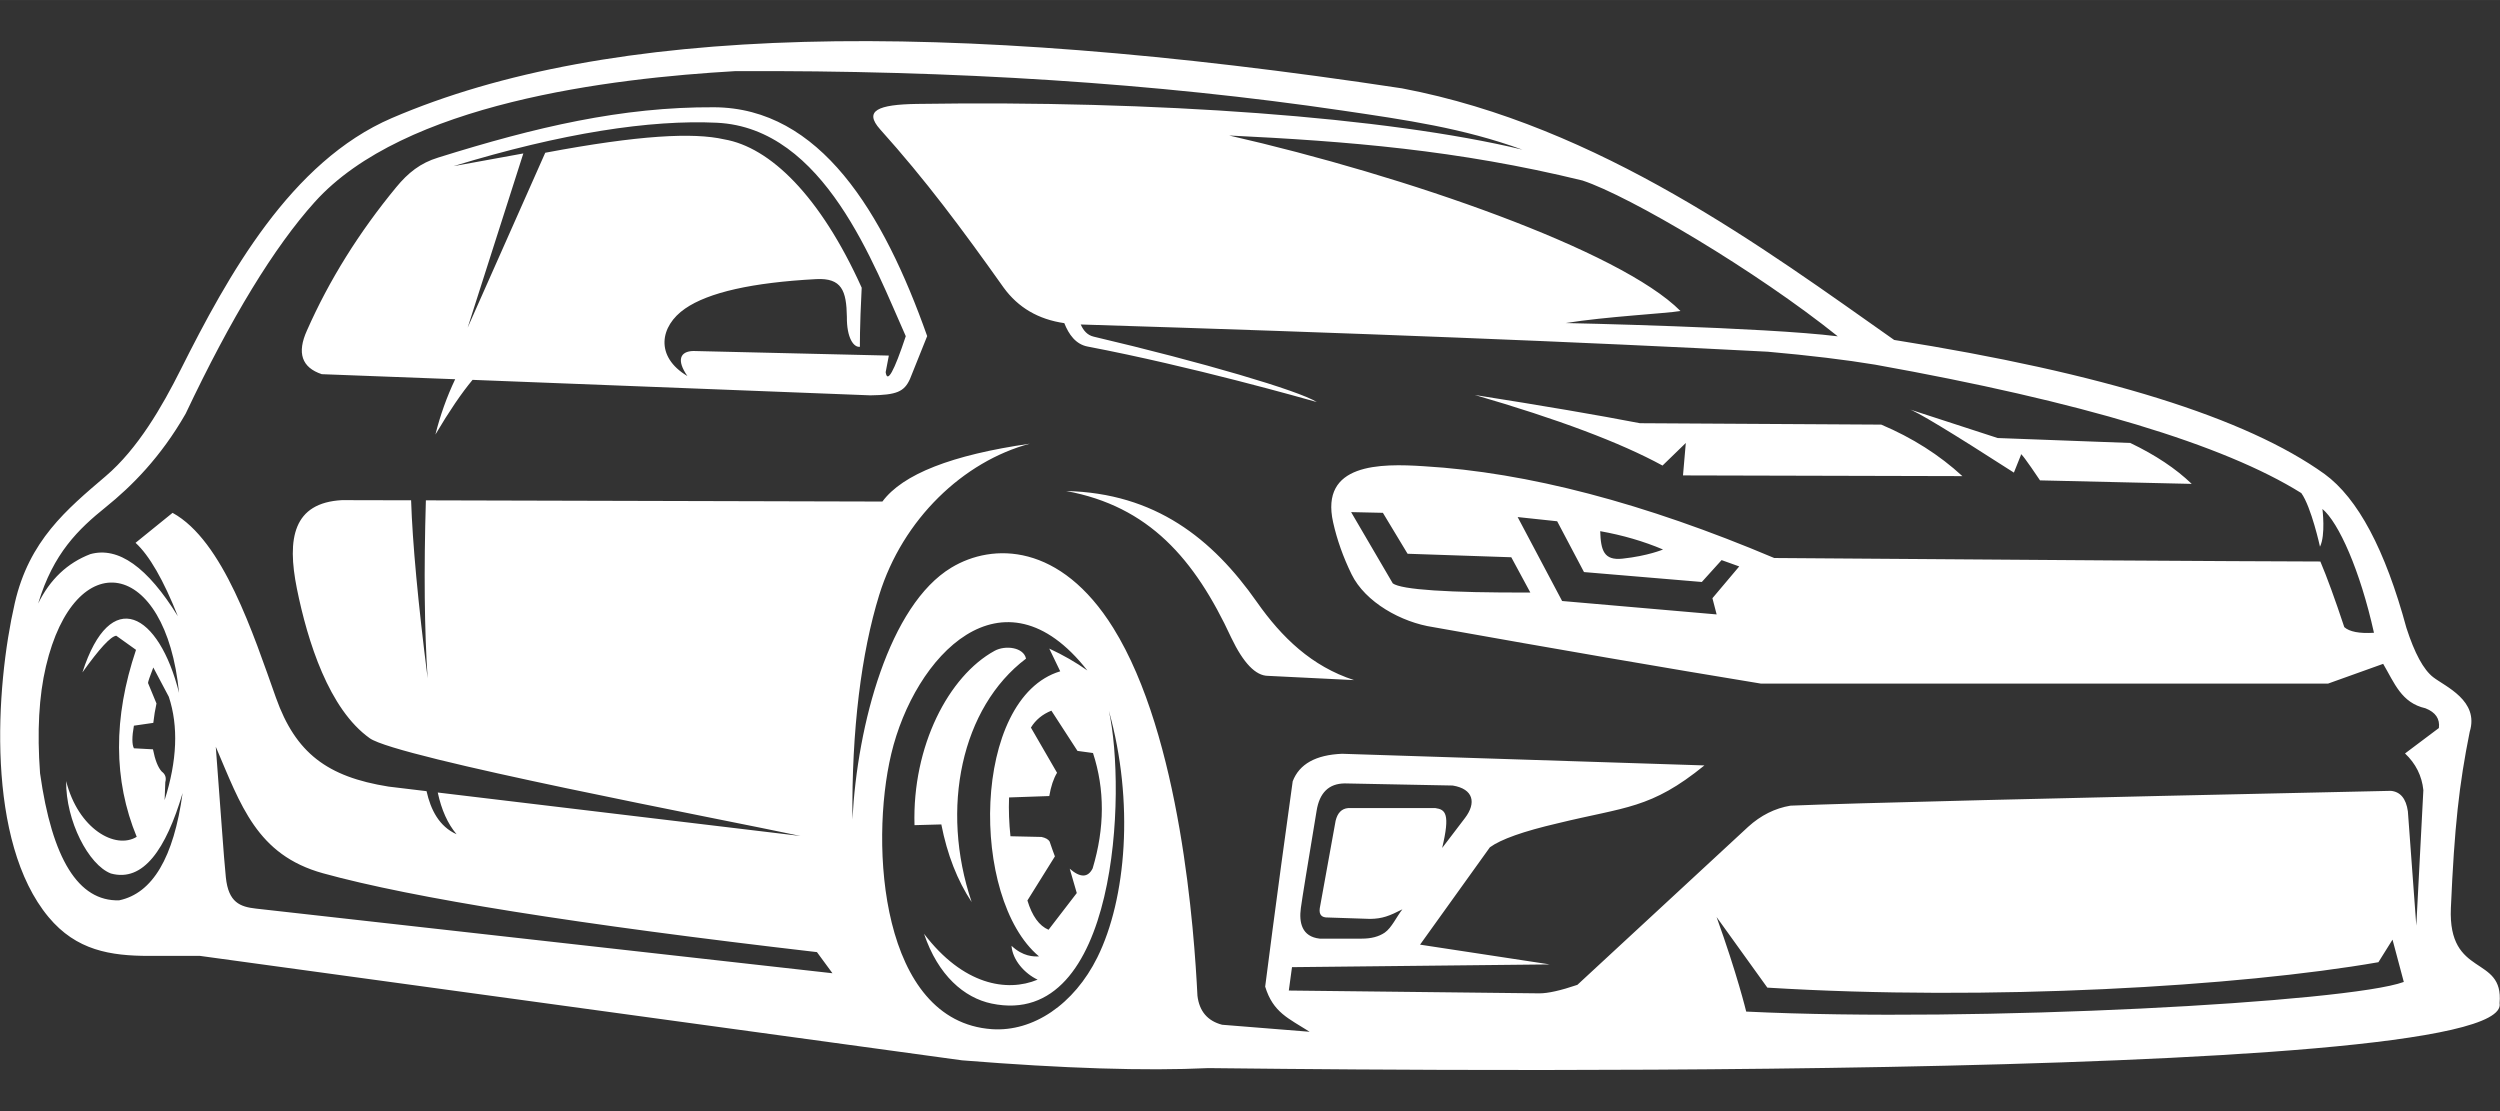 <?xml version="1.0" encoding="UTF-8"?>
<!DOCTYPE svg PUBLIC "-//W3C//DTD SVG 1.1//EN" "http://www.w3.org/Graphics/SVG/1.1/DTD/svg11.dtd">
<!-- Creator: CorelDRAW 2021 (64-Bit) -->
<svg xmlns="http://www.w3.org/2000/svg" xml:space="preserve" width="19.05mm" height="8.467mm" version="1.1" style="shape-rendering:geometricPrecision; text-rendering:geometricPrecision; image-rendering:optimizeQuality; fill-rule:evenodd; clip-rule:evenodd"
viewBox="0 0 1904.98 846.66"
 xmlns:xlink="http://www.w3.org/1999/xlink"
 xmlns:xodm="http://www.corel.com/coreldraw/odm/2003">
 <rect x="0" y="0" width="1904.98" height="846.66" fill="#333333" stroke="none"/>
 <defs>
  <style type="text/css">
   <![CDATA[
    .fil0 {fill:white}
   ]]>
  </style>
 </defs>
 <g id="Layer_x0020_1">
  <g id="_1455598264704">
   <path class="fil0" d="M137.74 281.52c35.85,-71.41 83.74,-158.44 160.88,-191.59 165.17,-70.98 416.19,-76.2 769.66,-22.63 150.74,28.61 276.91,122.68 375.06,191.72 158.92,25.2 268.25,59.25 327.96,102.16 25.4,18.53 46.2,57.6 62.36,117.21 6.24,19.37 13.05,31.93 20.46,37.64 9.28,7.16 35.12,17.86 27.78,41.56 -8.08,40.35 -11.65,72.23 -14.35,134.23 -2.34,53.72 40.45,35.32 37.11,72.58 11.92,63.1 -927.77,49.95 -983.91,49.47 -47.71,2.26 -110.27,0.3 -187.64,-5.92 -387.11,-53.06 -580.67,-79.58 -580.67,-79.58 -22.3,0 -26.61,0 -38.71,0 -29.61,0 -55.58,-4.16 -76.73,-29.57 -47.74,-57.36 -40.58,-174.59 -25.74,-239.25 10.95,-47.73 39.42,-71.28 69.31,-96.76 24.42,-20.8 42.92,-52.88 57.17,-81.27zm1055.31 -35.37c30.66,-4.97 76.58,-7.29 87.46,-9.18 -45.92,-46.18 -209.05,-102.96 -343.93,-133.74 90.52,4.41 173.93,11.01 269.27,34.3 36.18,11.93 132.59,69.01 194.52,118.73 -56.09,-6.98 -207.32,-10.11 -207.32,-10.11zm-41.46 178.46c9.68,17.92 14.52,26.89 14.52,26.89 -63.17,0.18 -98.11,-2.17 -104.81,-6.98 0,0 -10.58,-18.1 -31.76,-54.31 16.16,0.36 24.21,0.54 24.21,0.54 12.54,20.79 18.81,31.19 18.81,31.19 52.7,1.78 79.03,2.67 79.03,2.67zm-52.68 221.52c6.27,-26.15 2.52,-29.29 -5.12,-30.38 0,0 -22.2,0 -66.64,0 -4.84,0.46 -8,3.69 -9.43,9.68 0,0 -4.03,22.23 -12.08,66.67 -0.66,4.82 1.4,7.16 6.17,7.01 0,0 10.75,0.33 32.26,1.07 9.3,-0.15 14.53,-2.22 24.54,-7.29 -4.46,5.61 -8.15,14.09 -13.48,17.76 -4.51,3.06 -10.35,4.59 -17.51,4.57 0,0 -9.78,0 -31.98,0 -13.74,-1.48 -15.88,-12.34 -14.4,-23.32 1.04,-7.72 4.99,-31.78 11.98,-73.98 2.19,-13.89 9.35,-20.88 21.51,-20.98 54.81,1.07 82.23,1.61 82.23,1.61 15.88,2.62 18.12,13.25 9.31,24.79 -11.57,15.19 -17.36,22.79 -17.36,22.79zm137.39 -220.45c19.52,-2.11 30.91,-6.98 30.91,-6.98 -14.8,-6.27 -30.76,-10.93 -47.86,-13.96 0.44,14.68 2.78,22.45 16.95,20.94zm75.54 1.1c8.94,3.21 13.43,4.82 13.43,4.82 0,0 -6.81,8.08 -20.42,24.21 0,0 1.07,4.13 3.21,12.36 0,0 -39.24,-3.42 -117.74,-10.22 0,0 -11.31,-21.33 -33.89,-63.97 20.08,2.14 30.12,3.21 30.12,3.21 13.64,25.82 20.44,38.71 20.44,38.71 59.84,5.02 89.78,7.55 89.78,7.55 10.04,-11.11 15.07,-16.67 15.07,-16.67zm519.83 321.44c-42.02,15.52 -325.92,31.09 -501.08,22.58 0,0 -6.8,-28.32 -22.58,-72.05 25.79,35.86 38.69,53.8 38.69,53.8 169.01,10.4 359.71,-0.89 465.63,-19.37 7.16,-11.49 10.75,-17.2 10.75,-17.2 5.74,21.48 8.59,32.24 8.59,32.24zm-1152.57 -173.65c-16.56,69.57 -7.87,203.67 76.61,209.63 31.5,2.22 62.74,-18.91 80.48,-54.74 22.05,-44.52 28.21,-118.43 8.77,-187.82 13.45,60.68 6.8,243.2 -89.4,223.04 -20.82,-4.38 -40.75,-21.36 -51.46,-53.16 29.72,39.02 63.16,44.7 86.55,34.96 -9.91,-4.68 -19.11,-14.95 -19.88,-25.81 8.74,8.23 16.8,8.28 20.95,8.08 -52.85,-44.19 -51.3,-196.97 16.16,-217.23 -5.58,-11.55 -8.34,-17.31 -8.34,-17.31 10.63,4.92 20.32,10.48 29.01,16.67 -64.48,-82.39 -131.66,-11.16 -149.45,63.69zm38.18 53.62c4.51,23.01 12.21,42.73 23.11,59.15 -24.23,-71.49 -7.74,-148.35 41.42,-185.48 -1.79,-8.64 -15.7,-10.45 -23.96,-5.94 -34.91,19.14 -62.79,72.4 -61.01,132.83 13.64,-0.39 20.44,-0.56 20.44,-0.56zm115.57 -54.41c9.08,27.75 8.97,57.06 -0.25,87.89 -3.6,7.19 -9.43,7.27 -17.48,0.28 0,0 1.78,6.2 5.37,18.53 0,0 -7.16,9.35 -21.51,27.98 -7.13,-3.01 -12.51,-10.45 -16.1,-22.32 0,0 6.98,-11.19 20.95,-33.59 -1.1,-2.86 -2.45,-6.63 -4.03,-11.32 -0.99,-1.65 -3.06,-2.83 -6.17,-3.49 0,0 -7.9,-0.18 -23.67,-0.53 -1.07,-10.02 -1.43,-19.88 -1.07,-29.57 0,0 10.22,-0.35 30.65,-1.07 1.25,-7.36 3.22,-13.27 5.92,-17.73 0,0 -6.63,-11.47 -19.91,-34.43 3.57,-5.86 8.8,-10.17 15.6,-12.9 13.28,20.44 19.88,30.66 19.88,30.66 7.9,1.07 11.82,1.61 11.82,1.61zm-748.3 91.82c24.59,6.7 41.87,-18.4 54.59,-61.29 -6.78,49.18 -22.91,76.42 -48.4,81.73 -30.99,0.84 -51.04,-31.43 -60.22,-96.8 -2.34,-31.75 -0.86,-58.92 4.49,-81.52 22.04,-93.43 91.31,-82.26 101.43,20.23 -15.29,-60.85 -52.17,-82.23 -73.65,-15.57 12.92,-18.12 21.5,-27.44 25.79,-27.98 10.04,7.19 15.06,10.76 15.06,10.76 -17.43,51.78 -17.26,99.28 0.53,142.48 -16.23,9.96 -44.57,-5.99 -53.77,-42.48 -0.33,30.3 17.15,63.99 34.15,70.44zm40.88 -55.92c9.55,-30.02 10.62,-56.29 3.21,-78.74 0,0 -3.93,-7.45 -11.83,-22.33 -2.7,6.93 -4.02,10.88 -4.02,11.83 4.3,10.39 6.44,15.59 6.44,15.59 -1.02,4.64 -1.83,9.56 -2.42,14.78 -9.86,1.43 -14.78,2.14 -14.78,2.14 -1.53,8.49 -1.53,14.23 0,17.23 9.69,0.54 14.53,0.79 14.53,0.79 1.6,8.21 3.85,13.87 6.7,16.95 2.73,2.01 3.62,4.71 2.7,8.05 -0.35,9.15 -0.53,13.71 -0.53,13.71zm497.07 115.81c7.9,10.75 11.83,16.1 11.83,16.1 0,0 -139.94,-15.7 -439.28,-49.26 -12,-1.35 -21,-4.54 -22.96,-23.85 -1.71,-16.52 -3.82,-49.7 -7.67,-99.47 19.06,44.52 31.22,82.44 81.73,96.41 68.47,18.93 193.93,38.94 376.35,60.07zm67.69 -469.33c-9,27.07 -14.09,36.22 -15.32,27.42 0,0 0.82,-4.2 2.42,-12.64 0,0 -49.64,-1.14 -148.93,-3.49 -10.01,0.18 -13.15,6.81 -4.56,19.09 -24.9,-14.81 -21.05,-38.1 -1.76,-51.4 17.89,-12.36 51.15,-19.86 99.83,-22.46 19.59,-1.04 23.11,8.87 23.44,28.7 -0.18,16.26 5.28,23.52 9.94,22.86 0,0 -0.25,-14.04 1.35,-45.03 -31.6,-70.01 -69.78,-107.06 -104.84,-113.05 -23.45,-5.33 -64.66,-3.26 -136.29,10.22 0,0 -19.73,44.44 -59.15,133.33 10.73,-33.69 24.87,-77.95 42.45,-132.8 0,0 -17.73,3.24 -53.21,9.69 82.57,-25.31 150.26,-35.5 200.67,-33.08 82.13,3.92 119.85,108.92 143.96,162.64zm-450.36 -102.24c-30.94,34.38 -63.74,88.15 -98.37,161.31 -19.04,33.26 -41.26,55.38 -60.71,71.06 -21.02,16.94 -40.09,35.16 -51.68,73.57 9.05,-18.4 22.3,-30.94 39.78,-37.64 21.33,-5.89 43.55,9.89 66.67,47.32 -11.01,-27.72 -21.77,-46.35 -32.24,-55.93 0,0 9.4,-7.62 28.21,-22.84 38.53,21.13 61.45,92.26 78.8,140.93 14.99,42.08 39.04,60.22 85.73,67.66l29 3.49c3.16,14.25 9.71,26.99 22.89,32.83 -6.73,-7.95 -11.52,-18.55 -14.35,-31.81l276.43 33.13c-58.31,-12.48 -307.29,-59.58 -328.22,-74.46 -31.11,-22.12 -47.37,-73.58 -55.55,-114.05 -7.75,-38.48 -2.68,-65.36 34.33,-67.4l52.7 0.12c1.07,32.6 5.27,77.81 12.61,135.66 -2.47,-36.78 -2.93,-81.99 -1.35,-135.63l347.87 0.92c15.41,-20.85 52.88,-35.53 112.36,-44.09 -50.54,13.51 -96.89,57.36 -114.81,115.34 -13.56,43.91 -21.08,102.73 -20.39,170.95 3.72,-72.53 28.11,-163.28 75.33,-191.82 31.68,-19.16 83.29,-18.68 123.48,46.03 51.48,82.85 61.7,232.06 64.09,280.2 1.45,11.85 7.75,19.19 18.81,22.07 0,0 22.25,1.78 66.69,5.35 -16.21,-10.3 -27.85,-14.68 -33.89,-34.4 0,0 8.08,-64 20.97,-156.45 5.05,-13.18 17.59,-20.16 37.64,-20.98 0,0 92.03,2.96 276.08,8.87 -40.93,33.28 -59.99,31.42 -111.83,44.11 -26.05,6.07 -43.25,12.16 -51.63,18.28 0,0 -17.74,24.72 -53.21,74.18 0,0 32.95,5.02 98.9,15.06 0,0 -62.79,0.67 -196.48,2.09l-2.43 17.82c0,0 62.54,0.69 190.86,2.14 6.6,0.02 16.26,-2.14 29.03,-6.48 0,0 43.37,-40.11 130.12,-120.41 9.61,-8.74 20.36,-14.12 32.24,-16.13 44.8,-1.89 197.33,-5.66 457.52,-11.29 7.27,0.71 11.57,5.91 12.95,15.6 0,0 2.14,29.02 6.42,87.1 0,0 1.81,-34.4 5.38,-103.24 -1.12,-10.88 -5.79,-20.21 -13.97,-27.95 0,0 8.59,-6.45 25.79,-19.37 0.92,-6.96 -2.47,-11.98 -10.19,-15.04 -18.43,-4.18 -23.6,-19.19 -32.26,-33.87 0,0 -14,5.02 -41.95,15.04 -70.98,0 -215.07,0 -432.27,0 -72.45,-11.88 -155.61,-26.22 -249.47,-42.99 -24.41,-3.6 -51.99,-19.01 -62.39,-40.32 -6.37,-13.05 -11.06,-26.22 -14.04,-39.55 -10.06,-44.96 35.58,-45.01 69.45,-42.74 78.57,4.66 167.46,27.96 266.67,69.91 204.31,1.58 343.02,2.47 416.14,2.67 4.97,11.72 11.08,28.39 18.24,50 3.95,3.54 11.5,4.97 22.61,4.31 -10.6,-47.71 -26.91,-84 -39.27,-94.35 0,0 2.52,19.88 -1.86,28.75 0,0 -6.63,-30.27 -14.23,-40.85 -59.3,-37.03 -167.53,-69.62 -324.77,-97.86 -22.63,-3.75 -49.9,-7.03 -81.78,-9.86 -141.06,-7.42 -315.58,-14.33 -523.53,-20.75 2.01,4.49 4.89,8.11 9.91,9.28 82.7,19.47 156.22,41.1 169.99,49.82 -10.2,-2.85 -95.42,-27.14 -174.6,-42.28 -9.1,-1.71 -14.4,-9.25 -17.81,-17.84 -19.75,-2.85 -35.15,-11.87 -46.16,-26.99 -31.95,-45 -59.53,-82.13 -94.21,-120.72 -12.67,-14.24 -1.56,-18.88 28.06,-19.34 181.29,-2.8 358.16,9.97 461.42,34.86 0.33,-0.43 -0.36,0.44 0,0 -45.69,-16.54 -88.48,-22.6 -137.21,-29.81 -141.31,-20.85 -295.65,-30.86 -462.93,-30.02 -94.54,5.48 -252.27,24.26 -320.13,99.72zm1193.67 169.62c23.72,10.04 44.32,23.14 61.82,39.25 0,0 -70.94,-0.18 -212.89,-0.54 0,0 0.71,-8.23 2.14,-24.72 0,0 -5.92,5.74 -17.74,17.21 -32.03,-17.49 -79.69,-35.4 -143.02,-53.78 52.4,8.26 94.34,15.42 125.82,21.51 122.58,0.72 183.87,1.07 183.87,1.07zm20.97 -11.82c45.16,14.7 67.74,22.04 67.74,22.04 67.38,2.5 101.07,3.77 101.07,3.77 19.12,9.15 34.74,19.55 46.79,31.17 -77.09,-1.78 -115.6,-2.67 -115.6,-2.67 -10.39,-15.47 -15.24,-21.92 -14.52,-19.37 -3.57,8.97 -5.38,13.45 -5.38,13.45 -48.24,-31.04 -74.95,-47.14 -80.1,-48.39zm-488.28 203.26c43.73,2.17 65.6,3.24 65.6,3.24 -32.27,-10.47 -55.1,-32.49 -74.11,-59.58 -33.87,-48.25 -77.45,-82.9 -145.27,-84.51 62.95,11.62 97.89,51.58 125.82,111.83 9.23,19.29 18.58,28.97 27.96,29.02zm-272.84 -226.1c8.77,-21.86 13.15,-32.79 13.15,-32.79 -33.46,-94.5 -81.7,-173.94 -162.36,-174.37 -70.36,-0.36 -135.78,15.06 -210.22,38.33 -13.66,4.15 -23.02,11.7 -31.94,22.53 -28.46,34.5 -51.14,70.89 -68.07,109.2 -7.77,17.12 -4.02,28.24 11.29,33.33 30.79,1.15 64.68,2.42 101.64,3.85 -6.35,13.38 -11.37,27.42 -15.06,42.13 10.55,-17.82 20,-31.71 28.31,-41.65 85.3,3.27 186.32,7.19 303.14,11.8 20.03,-0.25 25.76,-2.77 30.12,-12.36z"/>
  </g>
 </g>
</svg>
